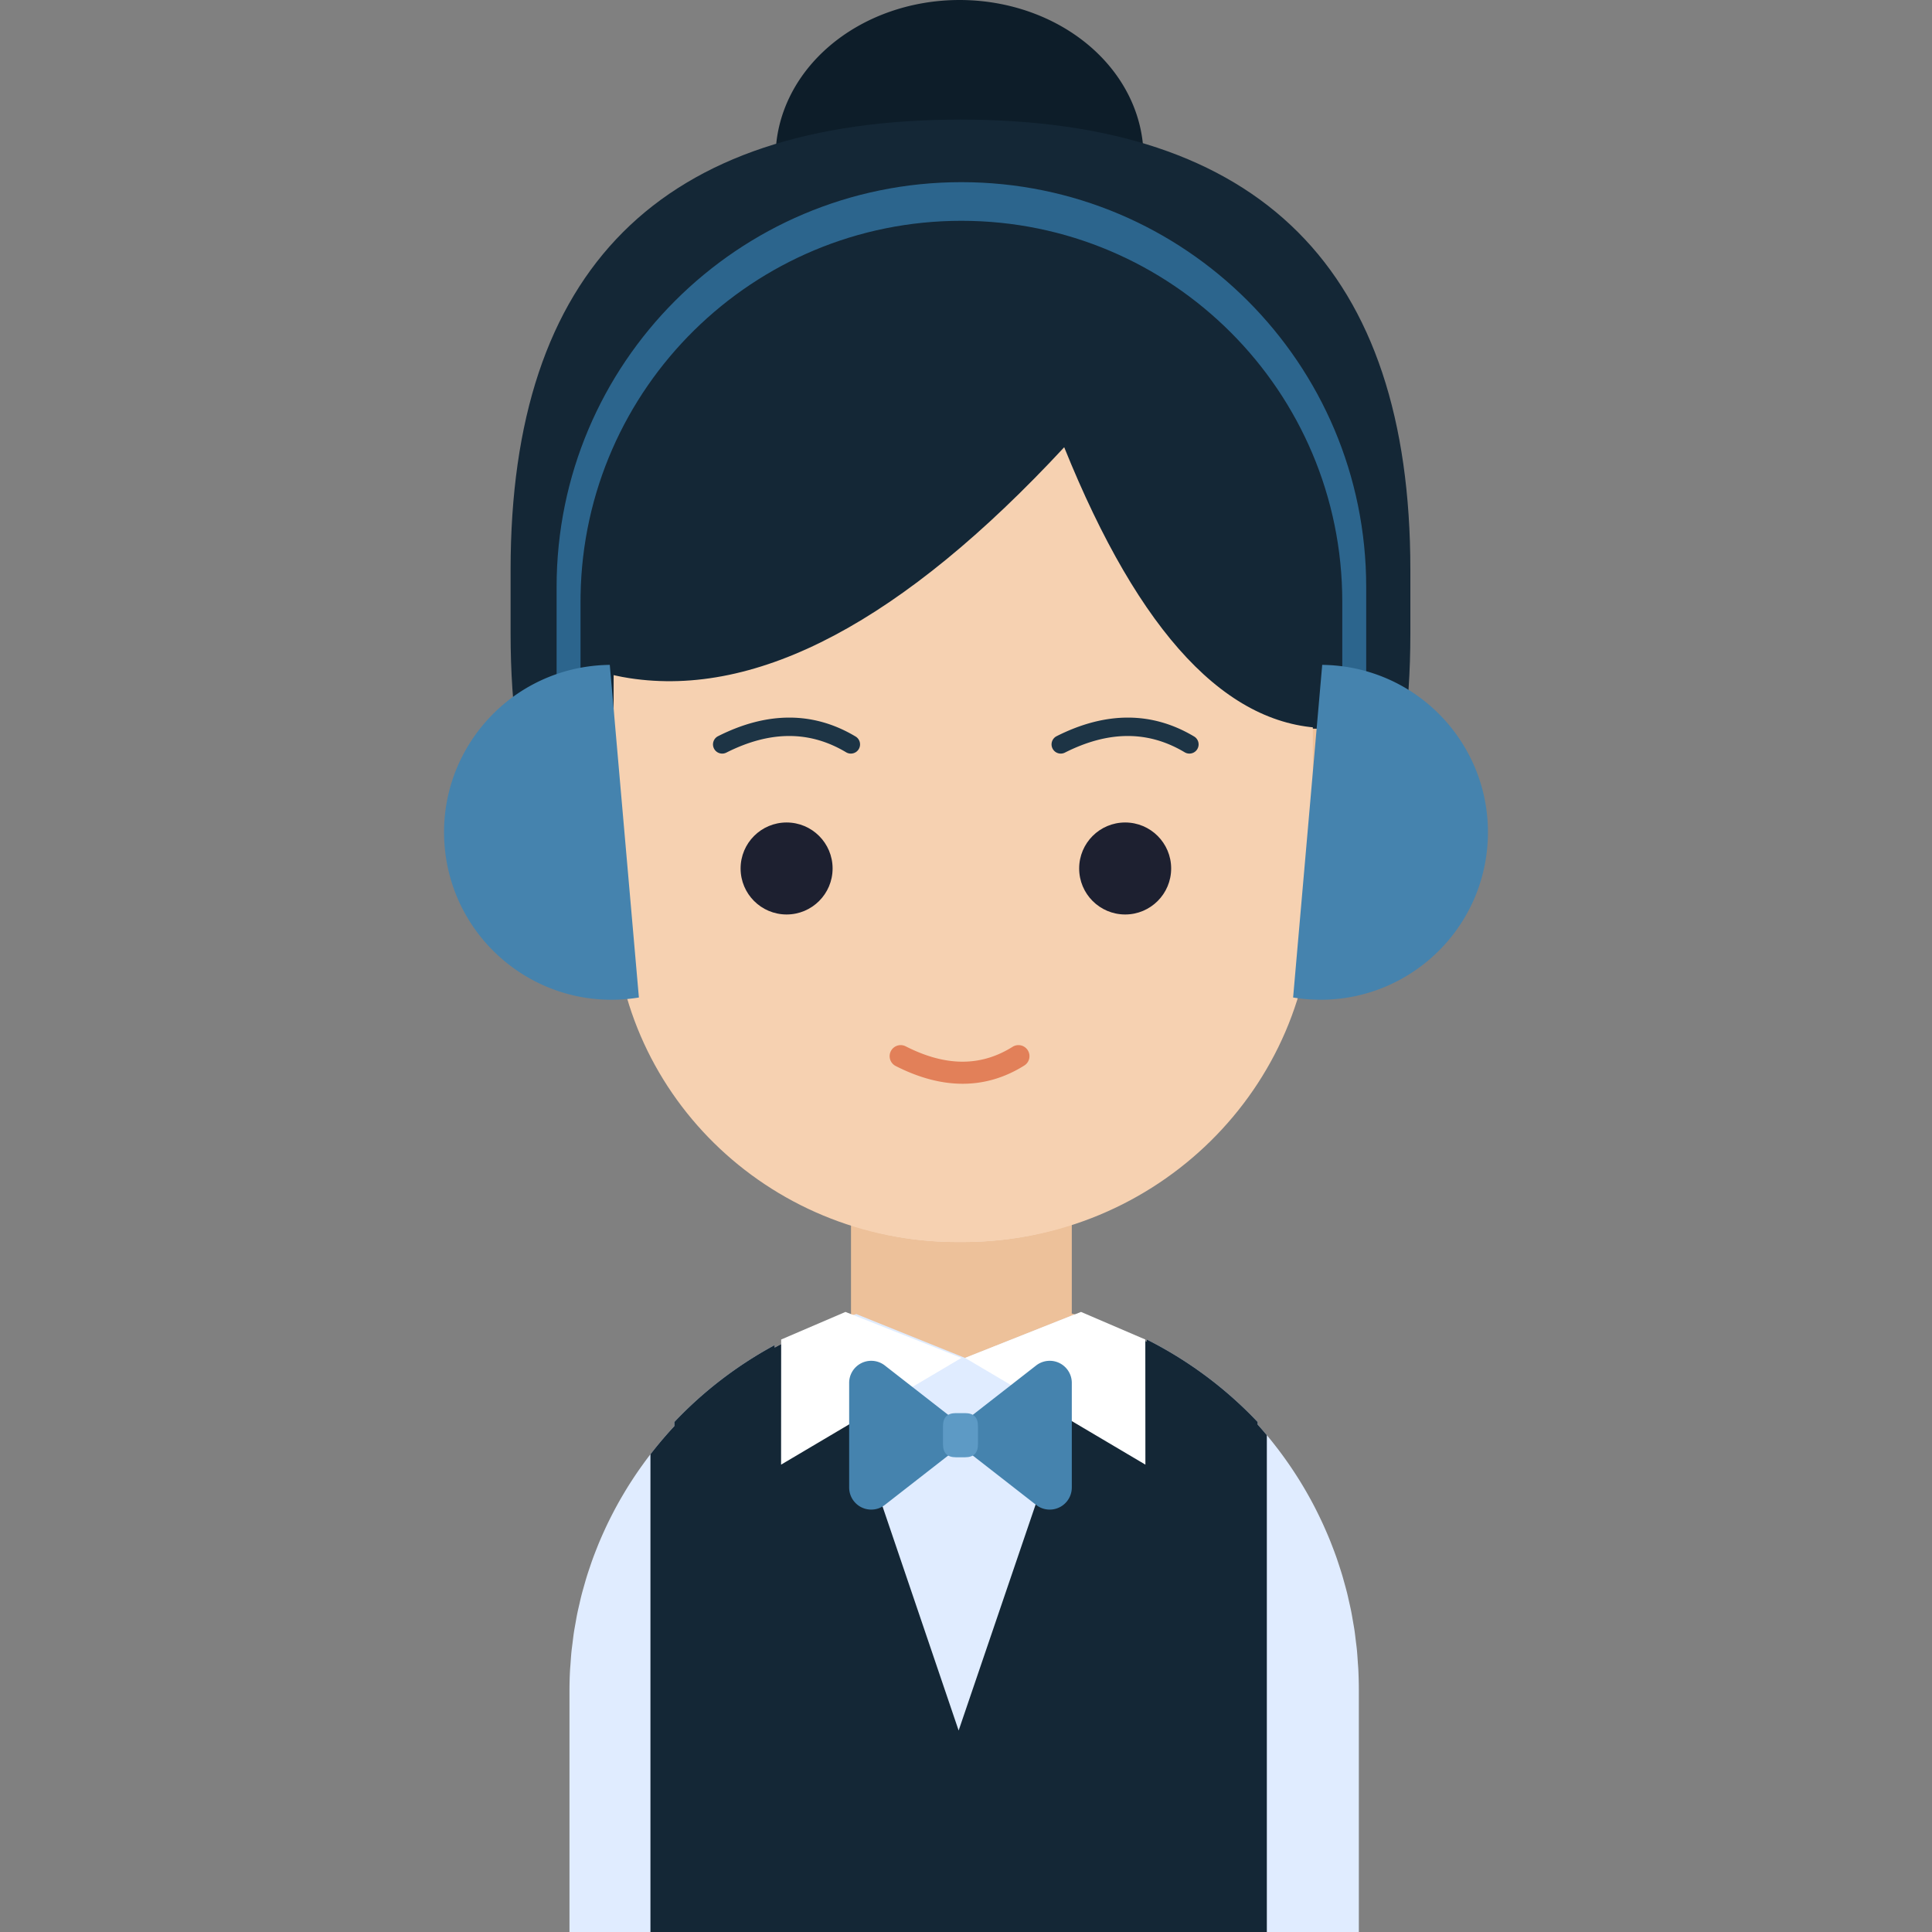 <?xml version="1.0" standalone="no"?><!DOCTYPE svg PUBLIC "-//W3C//DTD SVG 1.1//EN" "http://www.w3.org/Graphics/SVG/1.1/DTD/svg11.dtd"><svg t="1730687913675" class="icon" viewBox="0 0 1024 1024" version="1.1" xmlns="http://www.w3.org/2000/svg" p-id="17398" xmlns:xlink="http://www.w3.org/1999/xlink" width="200" height="200"><rect x="0" y="0" width="1024" height="1024" fill="#808080" stroke="none"/><path d="M411.063 83.383a97.524 83.383 0 1 0 195.048 0 97.524 83.383 0 1 0-195.048 0Z" fill="#0D1D29" p-id="17399"></path><path d="M270.629 63.39m238.446 0l0 0q238.446 0 238.446 238.446l0 34.133q0 238.446-238.446 238.446l0 0q-238.446 0-238.446-238.446l0-34.133q0-238.446 238.446-238.446Z" fill="#142736" p-id="17400"></path><path d="M568.076 626.103v67.779c0 0.773-0.011 1.544-0.033 2.31 37.514 10.426 70.762 30.976 96.582 58.475V1024H358.4V754.658c24.936-26.545 56.788-46.615 92.721-57.354A80.308 80.308 0 0 1 451.048 693.882V626.103h117.029z" fill="#EDC19A" p-id="17401"></path><path d="M453.898 696.496L511.512 719.726l58.159-23.076a208.742 208.742 0 0 1 35.867 13.979V709.973c0.77 0.386 1.539 0.776 2.304 1.171V709.973c21.631 10.898 41.2 25.375 57.858 42.796l0.874 0.92 0.002 1.347a226.517 226.517 0 0 1 4.454 5.126 207.082 207.082 0 0 1 4.366 5.384l1.063 1.365 0.661 0.848c1.336 1.75 2.643 3.521 3.923 5.311l0.954 1.348 0.878 1.249a201.075 201.075 0 0 1 4.371 6.567c0.353 0.547 0.697 1.085 1.041 1.633 1.339 2.126 2.633 4.287 3.891 6.467a203.3 203.3 0 0 1 4.588 8.373c0.416 0.811 0.824 1.624 1.231 2.435a230.478 230.478 0 0 1 2.996 6.221c0.434 0.939 0.85 1.878 1.267 2.828 0.895 2.015 1.755 4.031 2.588 6.074 0.434 1.077 0.85 2.152 1.267 3.238 0.76 1.961 1.502 3.922 2.198 5.91 0.142 0.402 0.28 0.806 0.415 1.209l0.807 2.43c0.624 1.898 1.248 3.803 1.828 5.729 0.408 1.35 0.769 2.718 1.15 4.076 0.516 1.833 1.022 3.667 1.483 5.519 0.371 1.496 0.697 3.01 1.032 4.515 0.398 1.76 0.806 3.511 1.159 5.29 0.244 1.239 0.458 2.487 0.672 3.738l0.215 1.251c0.281 1.67 0.598 3.329 0.842 5.008 0.272 1.861 0.48 3.739 0.706 5.61 0.19 1.523 0.398 3.037 0.552 4.569 0.217 2.208 0.353 4.433 0.497 6.659 0.082 1.232 0.199 2.444 0.263 3.684 0.137 2.788 0.222 5.587 0.26 8.397l0.02 2.111V1024H301.836V896.105c0-3.496 0.092-6.973 0.267-10.423 0.055-1.223 0.184-2.436 0.267-3.659 0.156-2.21 0.295-4.419 0.515-6.61 0.156-1.513 0.377-3.016 0.562-4.528 0.23-1.857 0.442-3.722 0.719-5.57 0.249-1.667 0.562-3.306 0.856-4.963 0.295-1.657 0.571-3.323 0.902-4.962 0.359-1.757 0.773-3.495 1.179-5.244 0.34-1.494 0.672-2.997 1.049-4.482 0.469-1.838 0.995-3.658 1.51-5.479 0.387-1.359 0.756-2.707 1.17-4.047 0.579-1.911 1.215-3.795 1.86-5.688 0.405-1.204 0.809-2.419 1.242-3.613 0.709-1.974 1.465-3.93 2.238-5.878 0.423-1.068 0.838-2.137 1.28-3.196a207.18 207.18 0 0 1 2.643-6.041c0.423-0.932 0.847-1.866 1.28-2.789a214.919 214.919 0 0 1 3.057-6.185 200.71 200.71 0 0 1 4.742-8.712c0.387-0.67 0.783-1.34 1.179-2.01 1.28-2.165 2.587-4.311 3.95-6.421 0.35-0.543 0.709-1.086 1.059-1.63a219.64 219.64 0 0 1 3.537-5.229l0.91-1.291 0.893-1.241a194.485 194.485 0 0 1 4.964-6.611c0.229-0.29 0.459-0.571 0.681-0.851a214.338 214.338 0 0 1 5.525-6.692c0.129-0.154 0.257-0.298 0.386-0.444 1.599-1.84 3.221-3.657 4.881-5.446l0.286-0.307v-0.906a223.921 223.921 0 0 0-3.675 4.28l1.105-1.313A196.583 196.583 0 0 1 358.4 753.859l-0.975 1.097v-1.276c15.042-15.918 32.605-29.464 52.02-40.131l1.122-0.611v1.317a208.836 208.836 0 0 1 43.332-17.759z" fill="#E0ECFF" p-id="17402"></path><path d="M605.539 710.629V709.973c0.77 0.386 1.539 0.776 2.304 1.171V709.973c21.631 10.898 41.2 25.375 57.858 42.796l0.874 0.92 0.002 1.347a226.517 226.517 0 0 1 4.454 5.126l0.419 0.504V1024H344.747V770.784c0.304-0.395 0.611-0.789 0.92-1.181 0.23-0.29 0.46-0.571 0.682-0.851a214.338 214.338 0 0 1 5.525-6.692c0.129-0.154 0.257-0.298 0.386-0.444 1.599-1.84 3.221-3.657 4.881-5.446l0.286-0.307v-0.906a223.921 223.921 0 0 0-3.675 4.28l1.105-1.313A196.583 196.583 0 0 1 358.4 753.859l-0.975 1.097v-1.276c15.042-15.918 32.605-29.464 52.02-40.131l1.122-0.611v1.317a209.026 209.026 0 0 1 24.696-11.508L508.099 917.211l73.792-216.647a208.827 208.827 0 0 1 23.648 10.064z" fill="#142736" p-id="17403"></path><path d="M305.737 856.259c0.297-1.642 0.64-3.259 0.975-4.876-0.335 1.617-0.678 3.243-0.975 4.876z m-0.941 9.752c0.263-1.637 0.605-3.257 0.907-4.876-0.312 1.629-0.644 3.239-0.907 4.876z m-2.77 10.728c0.166-1.638 0.39-3.257 0.595-4.876-0.205 1.619-0.429 3.238-0.595 4.876z m0.156 10.728c0.068-1.304 0.195-2.597 0.283-3.901-0.088 1.304-0.215 2.597-0.283 3.901zM317.44 818.225c0.625-1.965 1.278-3.921 1.95-5.851a193.765 193.765 0 0 0-1.95 5.851z m-9.752 28.282c0.303-1.963 0.643-3.908 0.975-5.851-0.333 1.944-0.672 3.888-0.975 5.851z m5.851-18.53z m-2.926 8.777a232.091 232.091 0 0 1 1.95-5.851c-0.676 1.938-1.342 3.877-1.95 5.851z m408.815 35.109c0.195 1.626 0.429 3.241 0.595 4.876-0.166-1.635-0.4-3.25-0.595-4.876zM713.387 840.655c0.333 1.944 0.672 3.888 0.975 5.851-0.303-1.963-0.643-3.908-0.975-5.851z m-15.604-38.034a178.357 178.357 0 0 1 3.901 5.851 161.256 161.256 0 0 0-3.901-5.851z m18.564 58.514c0.312 1.626 0.644 3.233 0.907 4.876-0.263-1.643-0.595-3.259-0.907-4.876zM715.337 851.383c0.335 1.623 0.678 3.237 0.975 4.876-0.297-1.631-0.648-3.253-0.975-4.876z m-5.851-20.48c0.676 1.948 1.342 3.885 1.95 5.851-0.609-1.966-1.275-3.904-1.95-5.851z m10.099 52.663c0.088 1.304 0.224 2.597 0.283 3.901-0.059-1.304-0.195-2.597-0.283-3.901zM714.362 846.507c0.351 1.616 0.658 3.25 0.975 4.876-0.317-1.626-0.616-3.26-0.975-4.876z m-1.95-9.752c0.345 1.291 0.653 2.592 0.975 3.901-0.322-1.309-0.63-2.619-0.975-3.901z m3.911 19.505c0.351 1.613 0.644 3.253 0.956 4.876-0.312-1.623-0.605-3.263-0.956-4.876z m2.048 9.752c0.293 1.941 0.517 3.891 0.761 5.851-0.244-1.95-0.468-3.911-0.761-5.851zM691.931 791.893c0.328 0.65 0.655 1.3 0.975 1.95-0.32-0.65-0.648-1.3-0.975-1.95z m27.526 84.846c0.234 2.263 0.38 4.545 0.536 6.827-0.146-2.292-0.302-4.573-0.536-6.827zM670.759 760.934c0.137 0.156 0.273 0.322 0.41 0.478-0.137-0.156-0.273-0.312-0.41-0.478z m5.7 6.612c0.234 0.302 0.478 0.595 0.712 0.907-0.234-0.312-0.478-0.605-0.712-0.907zM696.808 800.67c0.33 0.644 0.659 1.293 0.975 1.95a247.145 247.145 0 0 0-0.975-1.95z m4.876 9.752c0.335 0.649 0.654 1.302 0.975 1.95-0.321-0.649-0.641-1.302-0.975-1.95z m-19.49-34.133c0.312 0.328 0.634 0.648 0.946 0.975-0.302-0.328-0.624-0.655-0.946-0.975z m4.862 6.827c0.322 0.327 0.653 0.649 0.975 0.975-0.332-0.327-0.653-0.653-0.975-0.975z m21.455 44.861c0.339 1.29 0.657 2.601 0.975 3.901-0.318-1.3-0.636-2.611-0.975-3.901z" fill="#FFA86E" p-id="17404"></path><path d="M273.554 437.882c0 28.545 23.142 51.688 51.688 51.688s51.688-23.142 51.688-51.688-23.142-51.688-51.688-51.688-51.688 23.142-51.688 51.688z" fill="#EFC29B" p-id="17405"></path><path d="M300.861 437.876a24.381 24.381 0 1 0 48.762 0.007c0-13.464-10.913-24.38-24.377-24.382-13.465-0.002-24.381 10.911-24.385 24.375z" fill="#E89E80" opacity=".5" p-id="17406"></path><path d="M644.145 437.882c0 28.545 23.142 51.688 51.688 51.688s51.688-23.142 51.688-51.688-23.142-51.688-51.688-51.688-51.688 23.142-51.688 51.688z" fill="#EFC29B" p-id="17407"></path><path d="M671.451 437.876a24.381 24.381 0 1 0 48.762 0.007c0-13.464-10.913-24.38-24.377-24.382-13.465-0.002-24.381 10.911-24.385 24.375z" fill="#E89E80" opacity=".5" p-id="17408"></path><path d="M507.097 176.518h6.881C612.799 176.518 692.907 256.633 692.907 355.461v120.442C692.907 576.629 611.257 658.286 510.537 658.286h-3.441C408.276 658.286 328.168 578.171 328.168 479.343V355.461C328.168 256.633 408.276 176.518 507.097 176.518z" fill="#F2DCC9" p-id="17409"></path><path d="M507.041 176.518h6.992C614.439 176.518 695.832 256.633 695.832 355.461v120.442C695.832 576.629 612.873 658.286 510.537 658.286h-3.496C406.635 658.286 325.242 578.171 325.242 479.343V355.461C325.242 256.633 406.635 176.518 507.041 176.518z" fill="#F6D1B1" p-id="17410"></path><path d="M392.533 460.312c0 13.465 10.916 24.381 24.381 24.381s24.381-10.916 24.381-24.381-10.916-24.381-24.381-24.381-24.381 10.916-24.381 24.381zM571.977 460.312c0 13.465 10.916 24.381 24.381 24.381s24.381-10.916 24.381-24.381-10.916-24.381-24.381-24.381-24.381 10.916-24.381 24.381z" fill="#1D2030" p-id="17411"></path><path d="M560.03 390.192c26.088-13.16 50.584-13.16 72.882 0.168a4.876 4.876 0 1 1-5.003 8.371c-19.312-11.542-40.273-11.542-63.488 0.168a4.876 4.876 0 1 1-4.392-8.707zM380.587 390.192c26.088-13.16 50.584-13.16 72.882 0.168a4.876 4.876 0 1 1-5.003 8.371c-19.312-11.542-40.273-11.542-63.488 0.168a4.876 4.876 0 1 1-4.392-8.707z" fill="#1D3445" p-id="17412"></path><path d="M386.805 117.385C269.009 266.03 251.268 346.714 333.583 359.434c68.14 10.529 144.961-30.266 230.465-122.385 40.034 99.249 86.746 148.873 140.135 148.873 66.889 0 32.6-82.912-102.866-248.736l-66.356 15.058 0.201 0.677z" fill="#142736" p-id="17413"></path><path d="M448.112 695.345L509.562 719.726l-95.573 56.564 0.042-66.316zM572.962 695.345L511.512 719.726l95.573 56.564-0.042-66.316z" fill="#FFFFFF" p-id="17414"></path><path d="M509.48 766.07l-40.511 31.574c-5.097 3.974-12.451 3.062-16.423-2.035A11.703 11.703 0 0 1 450.072 788.415V732.957c0-6.463 5.24-11.703 11.703-11.703a11.703 11.703 0 0 1 7.194 2.473l40.511 31.574a6.827 6.827 0 0 1 0 10.769z" fill="#4583AE" p-id="17415"></path><path d="M508.669 766.07l40.511 31.574c5.097 3.974 12.451 3.062 16.423-2.035A11.703 11.703 0 0 0 568.076 788.415V732.957c0-6.463-5.24-11.703-11.703-11.703a11.703 11.703 0 0 0-7.194 2.473l-40.511 31.574a6.827 6.827 0 0 0 0 10.769z" fill="#4583AE" p-id="17416"></path><path d="M499.81 748.983m6.827 0l4.876 0q6.827 0 6.827 6.827l0 9.752q0 6.827-6.827 6.827l-4.876 0q-6.827 0-6.827-6.827l0-9.752q0-6.827 6.827-6.827Z" fill="#5D9AC5" p-id="17417"></path><path d="M472.167 557.131a5.851 5.851 0 0 1 7.87-2.556c21.209 10.809 39.834 10.809 56.648 0.256a5.851 5.851 0 0 1 6.221 9.912c-20.481 12.854-43.466 12.854-68.183 0.257a5.851 5.851 0 0 1-2.556-7.87z" fill="#E28059" p-id="17418"></path><path d="M509.562 96.549c118.494 0 214.552 96.058 214.552 214.552v79.97h-12.678v-72.168c0-111.492-90.382-201.874-201.874-201.874-110.377 0-200.064 88.584-201.847 198.536L307.688 318.903v72.168H295.01v-79.97c0-118.494 96.058-214.552 214.552-214.552z" fill="#2C658D" p-id="17419"></path><path d="M316.376 352.73c2.289-0.201 4.564-0.312 6.825-0.337l15.424 176.303c-2.23 0.367-4.491 0.652-6.78 0.852-48.826 4.272-91.871-31.847-96.144-80.674-4.272-48.827 31.847-91.872 80.675-96.144zM707.624 352.73a89.988 89.988 0 0 0-6.824-0.337l-15.424 176.303c2.229 0.367 4.49 0.652 6.779 0.852 48.827 4.272 91.872-31.847 96.144-80.674 4.272-48.827-31.847-91.872-80.675-96.144z" fill="#4583AE" p-id="17420"></path></svg>